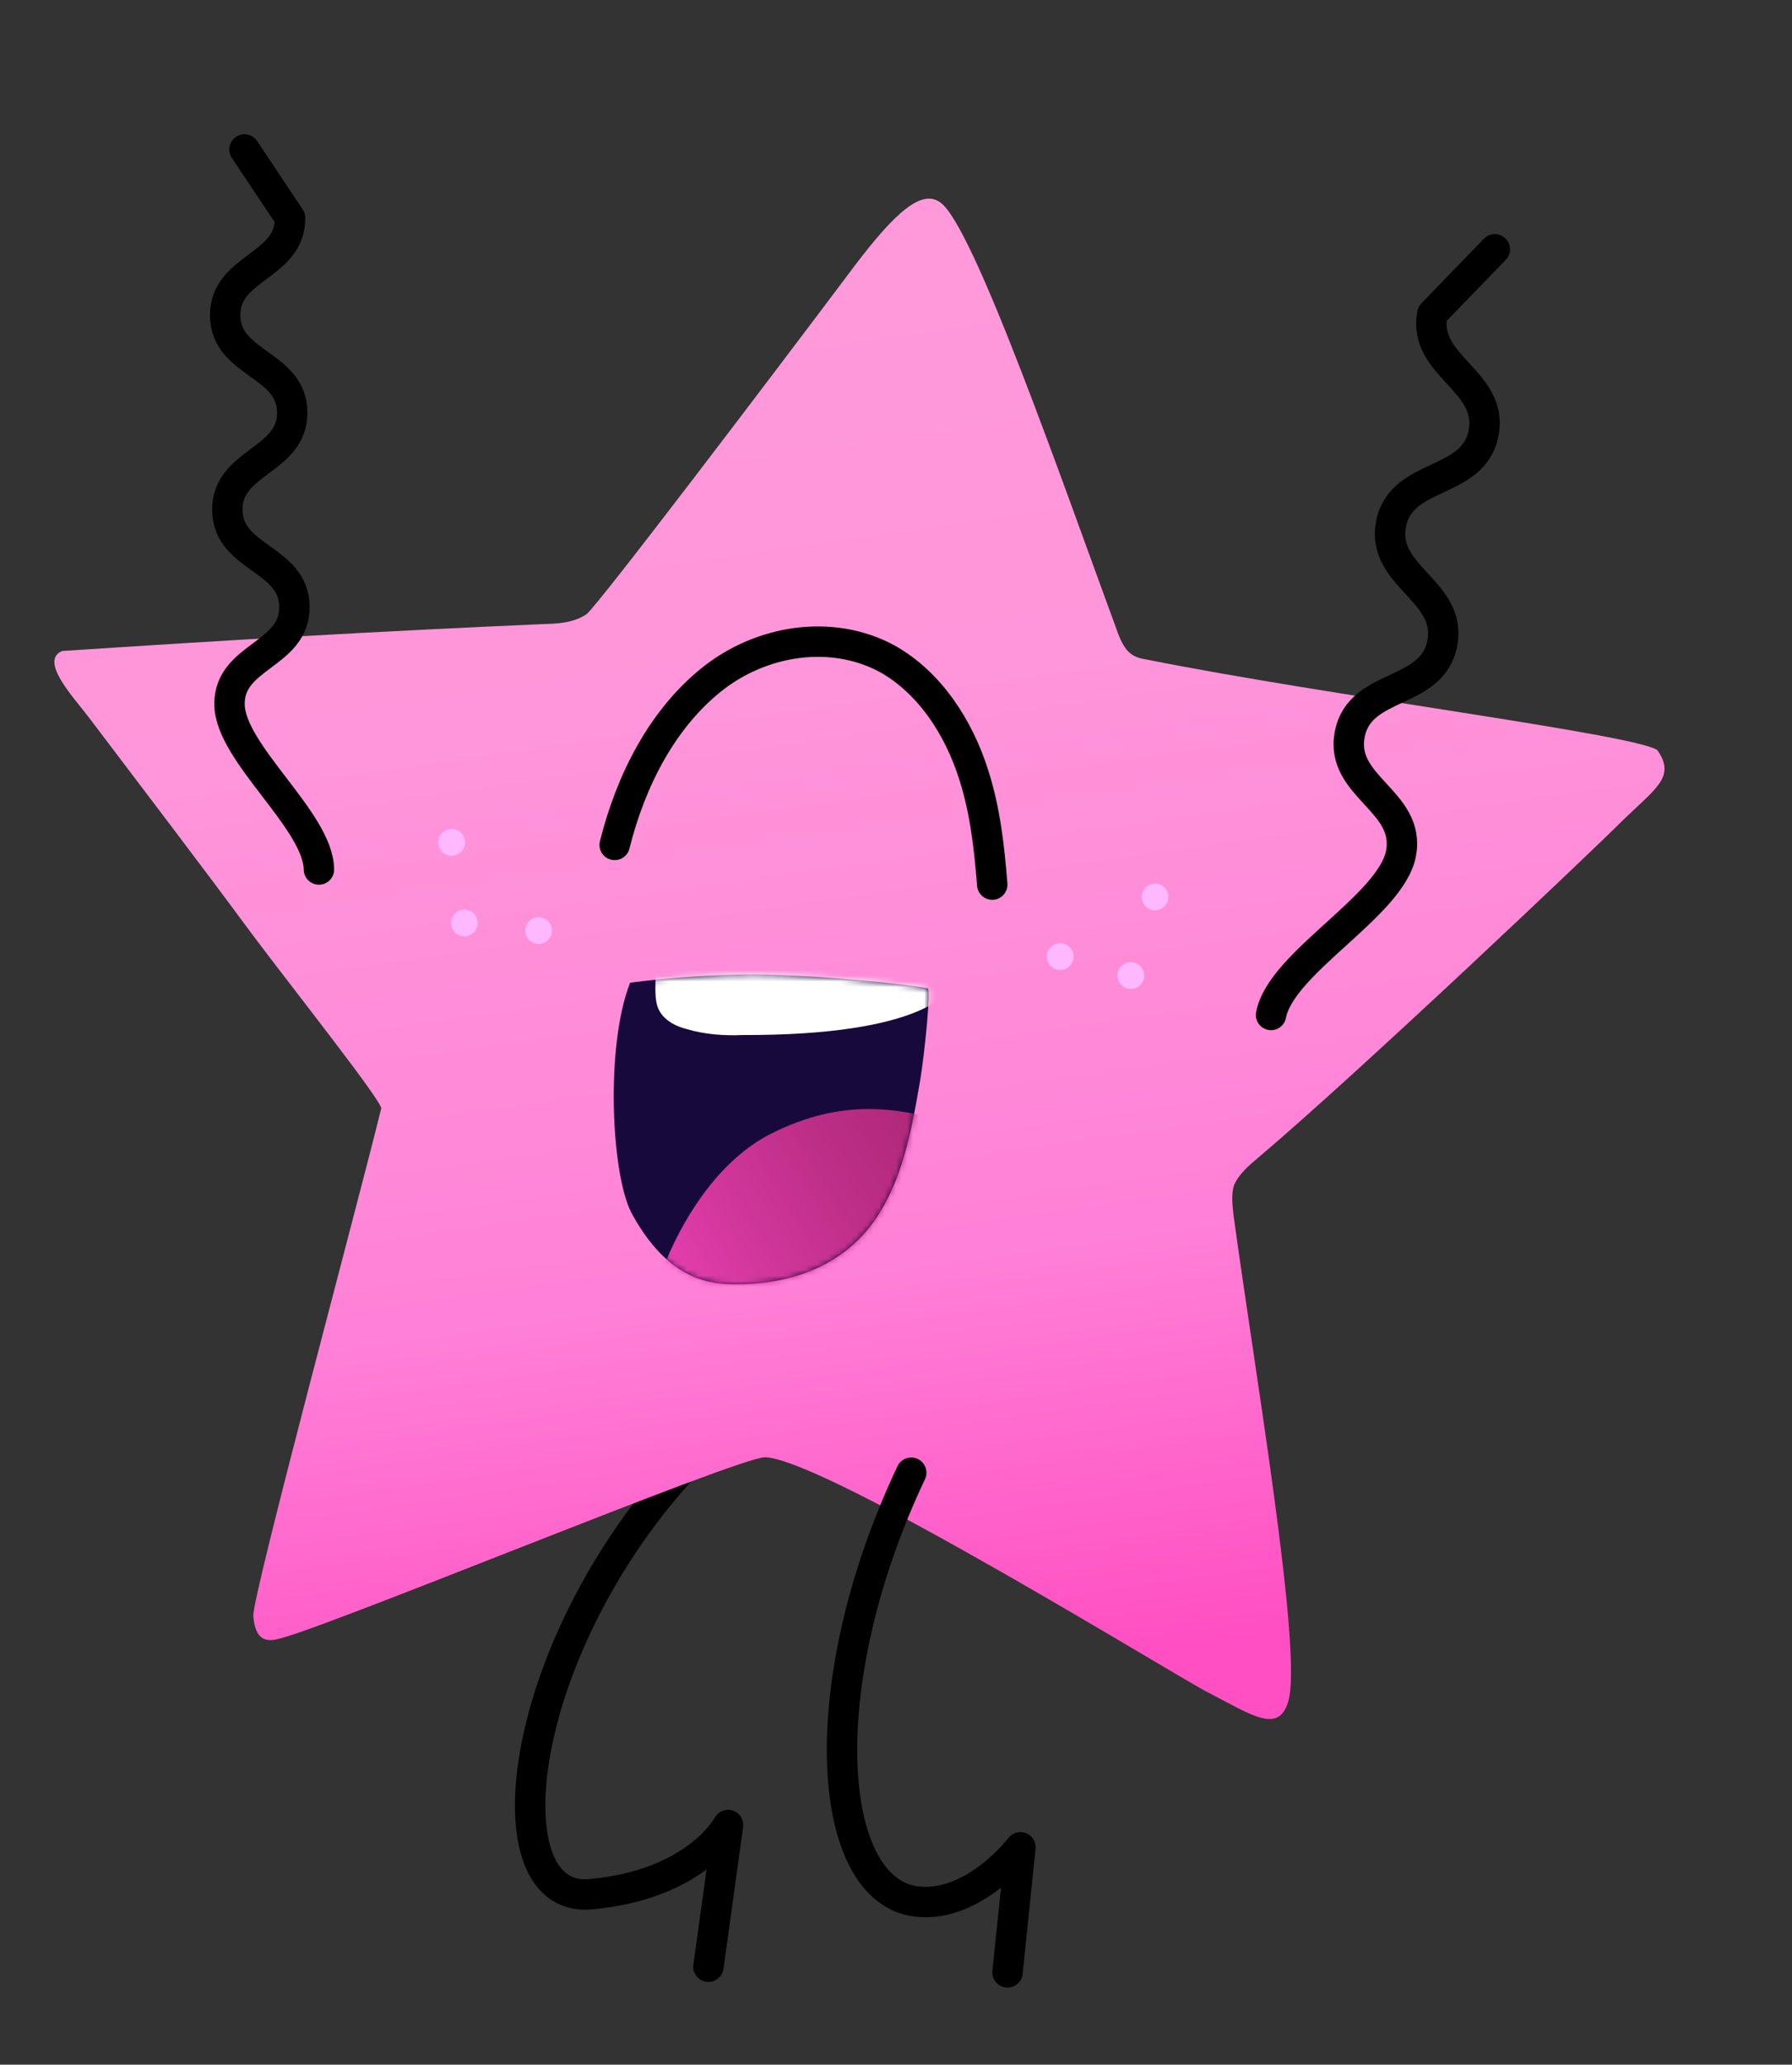 <?xml version="1.0" encoding="UTF-8"?> <svg xmlns="http://www.w3.org/2000/svg" width="317" height="365" viewBox="0 0 317 365" fill="none"><rect x="0" y="0" width="317" height="365" fill="#333333" stroke="none"/> <path d="M125.32 347.682L128.789 322.624C128.789 322.624 123.265 333.197 104.41 334.875C85.554 336.554 91.355 287.864 125.311 254.847" stroke="black" stroke-width="5.376" stroke-miterlimit="10" stroke-linecap="round" stroke-linejoin="round"></path> <path d="M15.762 126.888C13.218 123.494 6.847 116.849 10.978 115.088C39.333 113.212 67.712 111.548 95.924 110.337C98.727 110.239 101.315 110.166 103.736 108.596C105.73 107.075 135.715 67.578 151.158 47.022C158.322 37.563 163.045 33.356 166.348 35.799C172.217 39.903 187.883 85.108 197.833 112.125C199.047 115.235 200.235 116.184 202.658 116.562C234.535 122.947 289.187 129.811 293.18 132.61C296.532 137.428 292.853 139.355 286.612 145.464C282.531 149.6 240.672 189.344 222.683 204.559C220.903 206.057 219.123 207.555 218.27 209.598C217.796 211.166 218.012 213.089 218.203 214.799C221.908 242.083 230.596 292.614 227.848 300.928C226.095 306.535 221.39 303.166 213.811 299.254C208.774 296.789 145.996 257.942 135.356 257.618C130.796 257.48 55.728 288.608 48.937 289.801C45.565 290.612 45.041 287.857 44.801 285.72C44.608 282.063 63.878 210.657 67.428 195.977C67.736 194.86 52.116 175.186 44.484 165.004C35.044 152.211 25.415 139.656 15.762 126.888Z" fill="url(#paint0_linear_1877_3)"></path> <path d="M108.736 149.368C111.576 138.013 117.077 127.226 125.81 120.189C134.544 113.152 147.082 111.098 156.99 116.481C164.379 120.631 169.587 128.487 172.278 137.058C174.278 143.326 174.996 149.738 175.525 156.387" stroke="black" stroke-width="5.376" stroke-miterlimit="10" stroke-linecap="round"></path> <path d="M95.541 166.86C96.84 166.715 97.775 165.545 97.629 164.246C97.484 162.948 96.313 162.013 95.015 162.159C93.717 162.304 92.782 163.474 92.927 164.773C93.073 166.071 94.243 167.006 95.541 166.86Z" fill="#FFB8FD"></path> <path d="M82.409 165.519C83.707 165.373 84.642 164.203 84.496 162.905C84.351 161.606 83.18 160.671 81.882 160.817C80.584 160.962 79.649 162.133 79.794 163.431C79.94 164.73 81.11 165.664 82.409 165.519Z" fill="#FFB8FD"></path> <path d="M80.162 151.271C81.461 151.125 82.396 149.955 82.25 148.656C82.105 147.358 80.934 146.423 79.636 146.569C78.338 146.714 77.403 147.885 77.548 149.183C77.694 150.481 78.864 151.416 80.162 151.271Z" fill="#FFB8FD"></path> <path d="M187.811 171.461C189.11 171.316 190.044 170.145 189.899 168.847C189.753 167.548 188.583 166.614 187.285 166.759C185.986 166.905 185.051 168.075 185.197 169.373C185.342 170.672 186.513 171.606 187.811 171.461Z" fill="#FFB8FD"></path> <path d="M200.307 174.821C201.605 174.675 202.54 173.505 202.395 172.206C202.249 170.908 201.079 169.973 199.781 170.119C198.482 170.264 197.548 171.434 197.693 172.733C197.838 174.031 199.009 174.966 200.307 174.821Z" fill="#FFB8FD"></path> <path d="M204.592 160.926C205.891 160.78 206.825 159.61 206.68 158.312C206.534 157.013 205.364 156.079 204.066 156.224C202.767 156.369 201.833 157.54 201.978 158.838C202.123 160.137 203.294 161.071 204.592 160.926Z" fill="#FFB8FD"></path> <path d="M111.464 173.734C107.08 184.828 108.097 207.437 111.689 214.392C114.425 219.496 118.443 224.456 124.049 226.208C126.068 226.848 128.04 227.06 130.201 227.035C137.563 227.076 144.924 225.169 150.453 220.439C154.606 216.944 157.309 212.097 159.11 206.918C160.91 201.739 161.832 196.442 162.753 191.145C163.651 185.635 164.64 175.137 164.164 174.757C164.14 174.544 151.623 172.916 138.798 172.404C125.095 171.775 111.464 173.734 111.464 173.734Z" fill="#18093D"></path> <mask id="mask0_1877_3" style="mask-type:luminance" maskUnits="userSpaceOnUse" x="108" y="172" width="57" height="56"> <path d="M111.461 173.734C107.076 184.828 108.093 207.437 111.685 214.392C114.421 219.496 118.439 224.456 124.045 226.208C126.064 226.848 128.036 227.06 130.197 227.035C137.559 227.076 144.92 225.169 150.449 220.439C154.602 216.944 157.305 212.097 159.106 206.918C160.906 201.739 161.828 196.442 162.75 191.145C163.647 185.635 164.636 175.137 164.16 174.757C164.136 174.544 151.619 172.916 138.794 172.404C125.091 171.775 111.461 173.734 111.461 173.734Z" fill="white"></path> </mask> <g mask="url(#mask0_1877_3)"> <path d="M116.087 168.67C116.041 170.19 115.995 171.71 115.949 173.23C115.95 175.178 115.762 177.363 116.809 178.977C117.855 180.591 119.684 181.468 121.466 181.918C124.602 182.865 128.093 183.123 131.323 182.978C163.36 183.069 169.196 175.274 169.098 172.472C140.475 166.156 116.087 168.67 116.087 168.67Z" fill="white"></path> </g> <mask id="mask1_1877_3" style="mask-type:luminance" maskUnits="userSpaceOnUse" x="108" y="172" width="57" height="56"> <path d="M111.461 173.734C107.076 184.828 108.093 207.437 111.685 214.392C114.421 219.496 118.439 224.456 124.045 226.208C126.064 226.848 128.036 227.06 130.197 227.035C137.559 227.076 144.92 225.169 150.449 220.439C154.602 216.944 157.305 212.097 159.106 206.918C160.906 201.739 161.828 196.442 162.75 191.145C163.647 185.635 164.636 175.137 164.16 174.757C164.136 174.544 151.619 172.916 138.794 172.404C125.091 171.775 111.461 173.734 111.461 173.734Z" fill="white"></path> </mask> <g mask="url(#mask1_1877_3)"> <path d="M116.657 225.953C116.657 225.953 122.578 207.329 136.513 200.359C148.81 194.221 158.904 195.471 169.476 199.048C169.476 199.048 170.26 227.308 147.204 232.054C128.208 236.345 116.657 225.953 116.657 225.953Z" fill="url(#paint1_linear_1877_3)"></path> </g> <path d="M178.228 348.682L180.512 326.57C180.512 326.57 172.399 337.217 162.329 336.18C146.131 334.532 143.344 298.056 161.195 260.351" stroke="black" stroke-width="5.376" stroke-miterlimit="10" stroke-linecap="round" stroke-linejoin="round"></path> <path d="M43.248 26.428L51.309 38.51C51.412 47.154 39.727 47.164 39.83 55.809C39.932 64.454 51.593 64.23 51.695 72.874C51.797 81.519 40.113 81.529 40.215 90.174C40.318 98.818 51.978 98.594 52.081 107.239C52.183 115.884 40.499 115.894 40.601 124.538C40.703 133.183 56.317 145.068 56.419 153.712" stroke="black" stroke-width="5.376" stroke-miterlimit="10" stroke-linecap="round" stroke-linejoin="round"></path> <path d="M264.435 44.074L253.377 55.483C251.604 64.771 264.217 67.253 262.444 76.541C260.671 85.828 247.844 83.369 246.071 92.656C244.298 101.944 256.911 104.427 255.137 113.714C253.364 123.002 240.538 120.543 238.764 129.83C236.991 139.118 249.604 141.6 247.831 150.888C246.058 160.175 226.616 170.143 224.843 179.43" stroke="black" stroke-width="5.376" stroke-miterlimit="10" stroke-linecap="round" stroke-linejoin="round"></path> <defs> <linearGradient id="paint0_linear_1877_3" x1="141.573" y1="53.144" x2="176.207" y2="295.268" gradientUnits="userSpaceOnUse"> <stop stop-color="#FF99DA"></stop> <stop offset="0.281" stop-color="#FF95DA"></stop> <stop offset="0.559" stop-color="#FF89D8"></stop> <stop offset="0.701" stop-color="#FF80D7"></stop> <stop offset="1" stop-color="#FF4FC2"></stop> </linearGradient> <linearGradient id="paint1_linear_1877_3" x1="113.701" y1="234.284" x2="214.416" y2="172.954" gradientUnits="userSpaceOnUse"> <stop stop-color="#F244BB"></stop> <stop offset="0.154" stop-color="#D839A2"></stop> <stop offset="0.349" stop-color="#BF2F89"></stop> <stop offset="0.551" stop-color="#AC2777"></stop> <stop offset="0.763" stop-color="#A2226C"></stop> <stop offset="1" stop-color="#9E2169"></stop> </linearGradient> </defs> </svg> 
